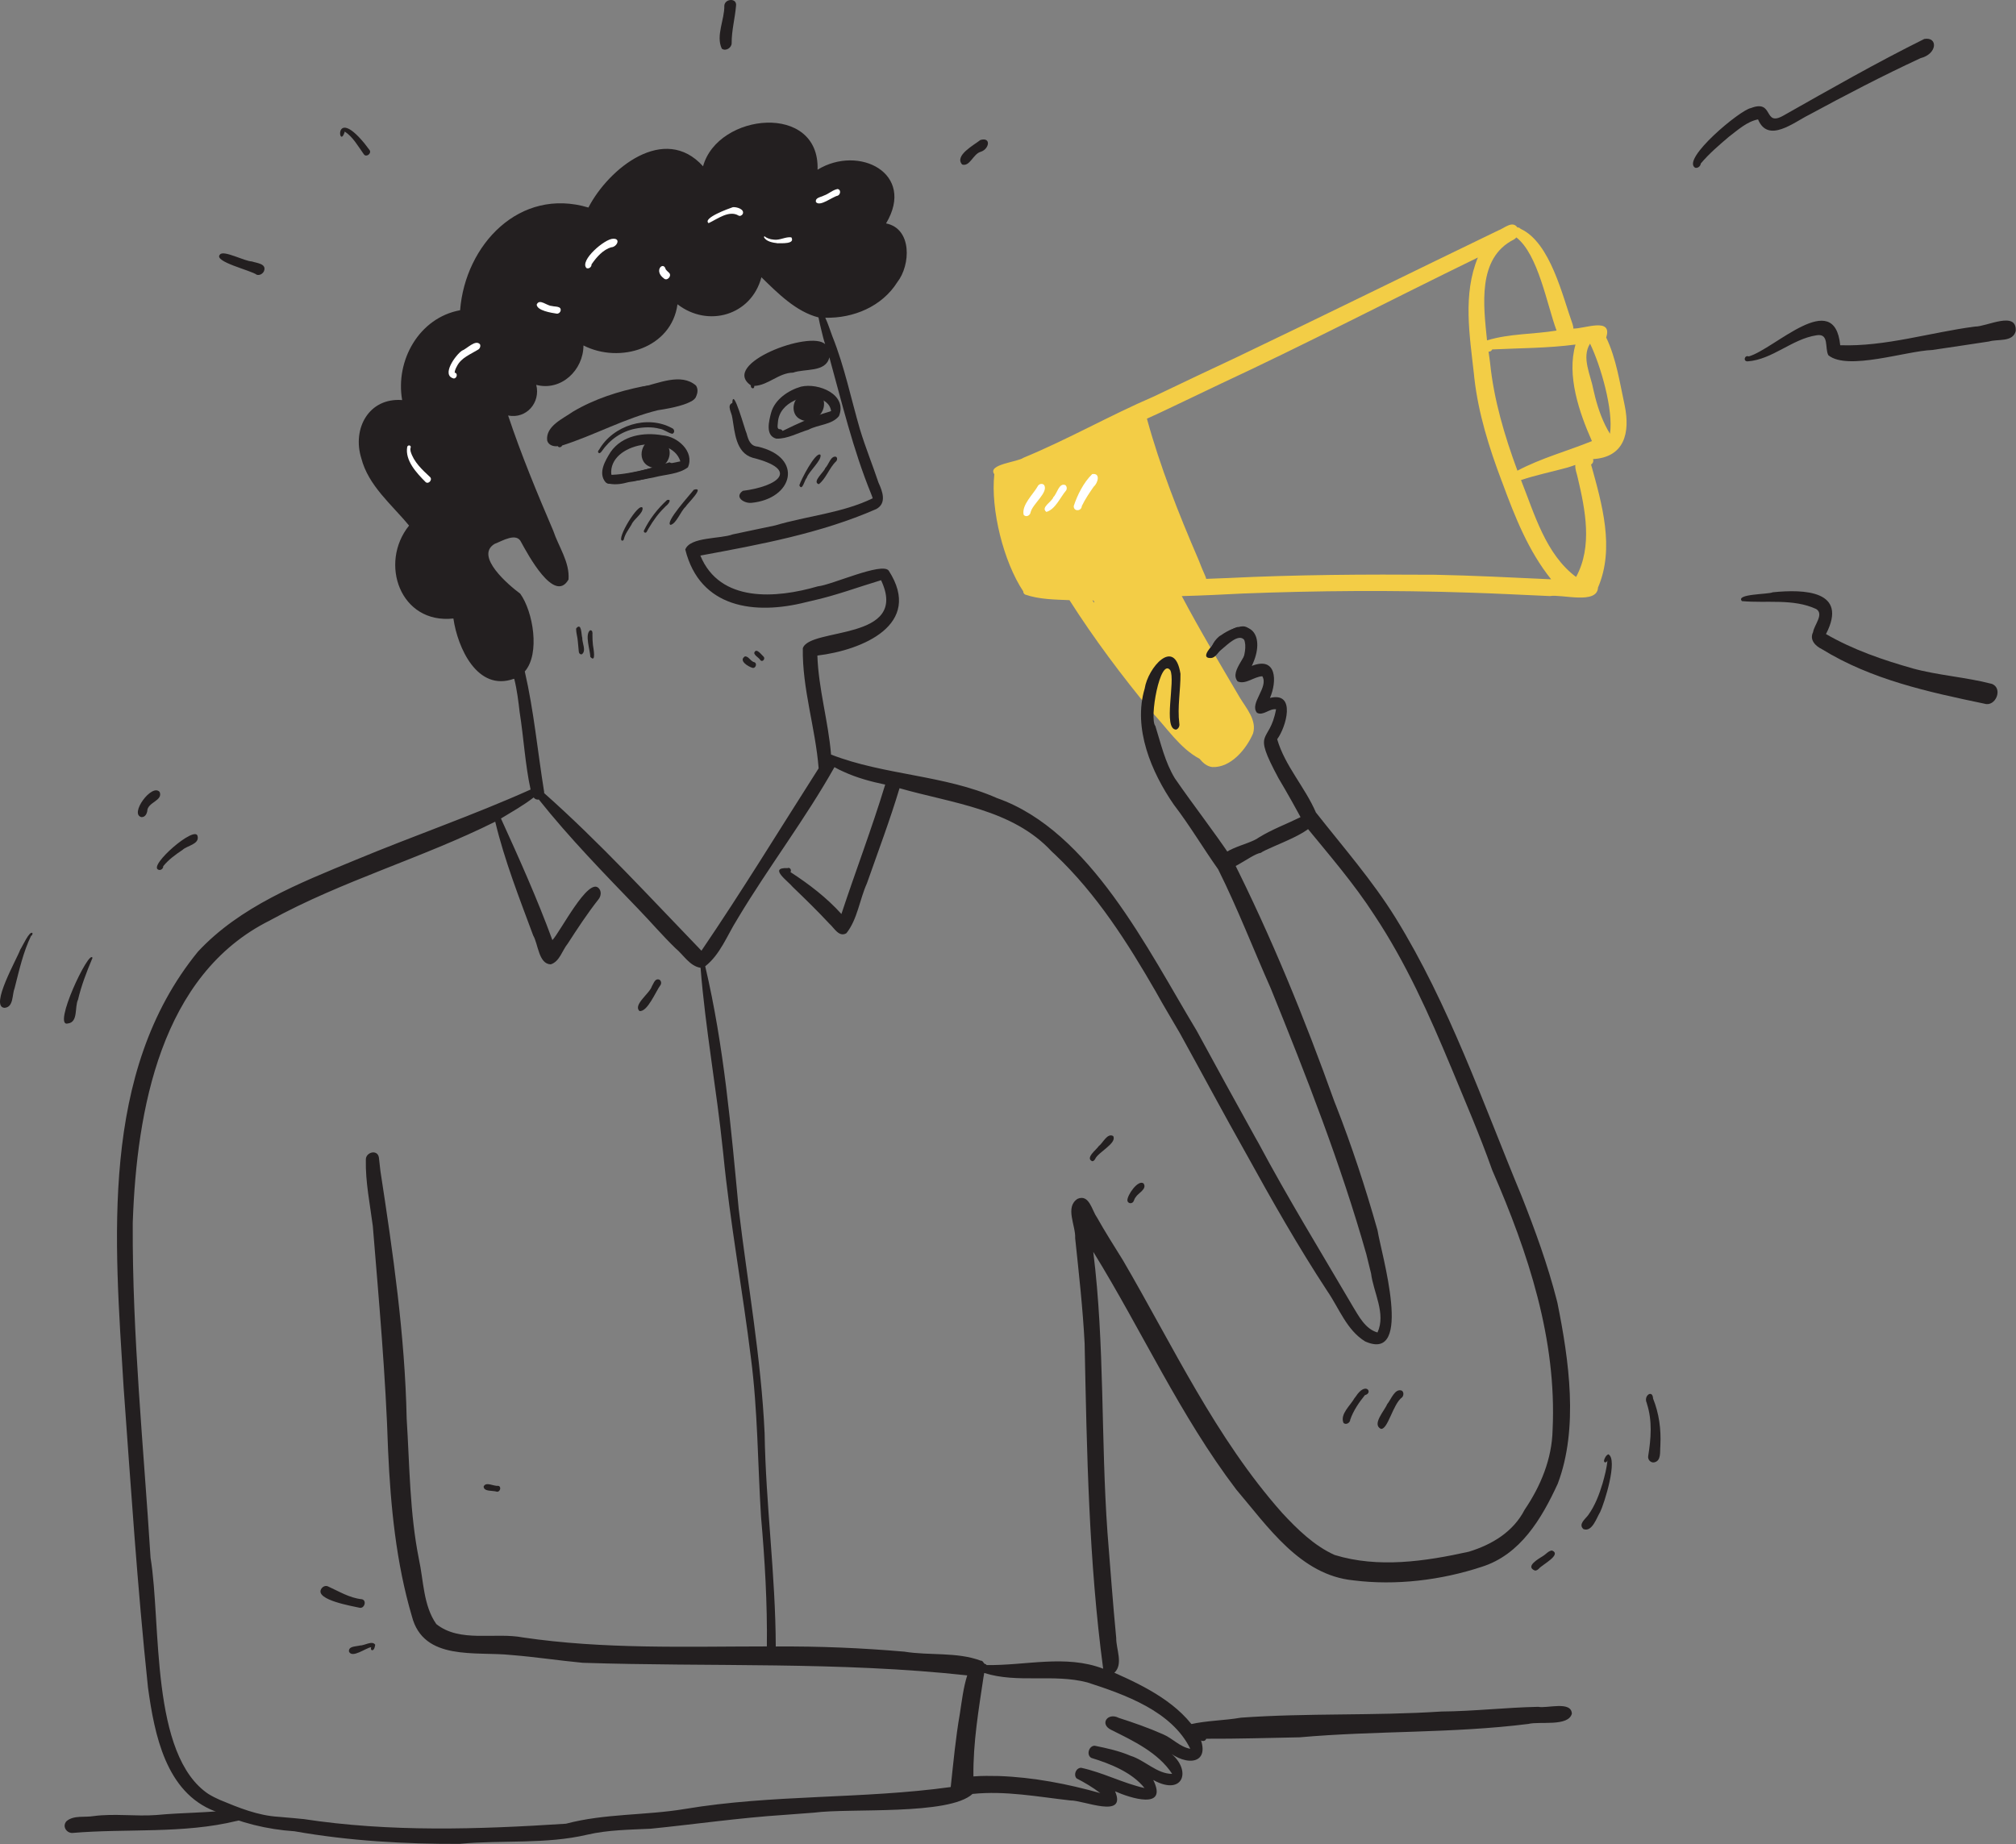 <?xml version="1.0" encoding="UTF-8"?> <svg xmlns="http://www.w3.org/2000/svg" width="1422" height="1301" viewBox="0 0 1422 1301" fill="none"><rect x="0" y="0" width="1422" height="1301" fill="#808080" stroke="none"/> <g clip-path="url(#clip0_2478_441)"> <path d="M855.13 541.121C851.28 540.671 848.49 538.161 846.13 535.291C832.13 527.831 822.97 513.271 812.13 501.961C791.4 476.891 771.84 450.811 754.36 423.381C743.89 422.931 733.01 422.891 723.03 419.411C723.03 419.411 723.04 419.411 723.05 419.401C722.25 419.011 721.73 418.061 721.75 417.161C707.91 396.411 698.66 359.501 701.34 334.561C696.25 327.471 717.73 326.021 721.97 322.891C753.28 309.981 782.76 293.071 813.88 279.691C813.64 279.801 813.4 279.921 813.16 280.031C814.68 279.331 816.18 278.591 817.68 277.891C835.68 269.301 853.67 260.691 871.76 252.281C871.52 252.391 871.28 252.511 871.04 252.621C933.16 222.951 994.9 192.461 1056.89 162.531C1056.88 162.531 1056.86 162.541 1056.85 162.551C1060.96 161.121 1066.69 155.361 1070.29 160.421C1071.14 160.411 1072 160.721 1072.57 161.431C1093.64 171.151 1102.07 208.841 1109.41 229.211C1109.35 229.061 1109.29 228.911 1109.23 228.761C1109.61 229.751 1109.79 230.741 1109.72 231.771C1117.14 232.121 1137.73 223.401 1132.94 238.081C1140.16 253.191 1142.48 269.931 1146.02 286.171C1149.92 305.261 1145.87 322.551 1123.64 323.871C1124.21 325.241 1123.58 326.961 1122.27 327.681C1129.97 355.381 1139.11 386.801 1127.16 414.481C1126.59 426.691 1101.69 419.061 1093.22 420.491C1073.99 419.671 1054.77 418.621 1035.53 418.041C982.5 416.261 929.36 416.661 876.34 418.711C876.57 418.711 876.79 418.691 877.02 418.681C862.55 419.411 848.07 420.141 833.58 420.511C846.44 444.851 860.64 468.461 874.57 492.201C879.11 499.671 886.66 508.121 883.85 517.431C879.1 528.451 868.18 541.701 855.14 541.111L855.13 541.121ZM770.58 423.611C770.93 424.111 771.29 424.601 771.64 425.101C771.73 425.001 771.83 424.921 771.93 424.831C771.72 424.421 771.51 424.011 771.3 423.611C771.06 423.611 770.81 423.611 770.57 423.611H770.58ZM1011.87 405.451C1039.3 405.981 1066.71 407.421 1094.11 408.671C1078.04 388.681 1068.52 364.481 1059.73 340.621C1059.84 340.891 1059.95 341.171 1060.06 341.441C1059.69 340.501 1059.32 339.561 1058.95 338.621C1059.06 338.891 1059.17 339.171 1059.27 339.441C1050.39 316.001 1042.75 291.621 1039.93 266.651C1039.93 266.701 1039.93 266.751 1039.94 266.801C1039.83 265.741 1039.72 264.691 1039.62 263.641C1039.62 263.641 1039.61 263.541 1039.6 263.481C1039.6 263.511 1039.6 263.541 1039.6 263.571C1039.6 263.541 1039.6 263.501 1039.6 263.461V263.481C1036.63 236.471 1031.69 207.591 1042.44 181.661C981.48 211.321 921.35 242.661 859.88 271.261C860.12 271.151 860.36 271.031 860.6 270.921C848.22 276.781 835.91 282.791 823.51 288.621C823.75 288.501 823.99 288.391 824.23 288.281C823.85 288.461 823.48 288.631 823.1 288.811C823.34 288.691 823.58 288.581 823.82 288.471C823.26 288.741 822.69 289.001 822.13 289.271C822.37 289.161 822.61 289.041 822.86 288.931C821.18 289.741 819.5 290.551 817.81 291.311C817.81 291.311 817.82 291.311 817.83 291.301C814.89 292.681 811.95 294.031 808.99 295.361C818.22 329.031 831.24 362.061 845.1 394.191C845.1 394.191 845.1 394.181 845.1 394.171C845.1 394.171 845.1 394.181 845.1 394.191C845.1 394.191 845.1 394.211 845.11 394.221C845.11 394.221 845.11 394.211 845.11 394.201C845.19 394.401 845.27 394.601 845.35 394.791V394.771C845.36 394.811 845.38 394.841 845.39 394.881C845.39 394.881 845.39 394.881 845.39 394.871C845.39 394.871 845.39 394.871 845.39 394.881C846.87 398.851 848.59 402.741 850.26 406.631V406.651C850.48 407.211 850.68 407.771 850.79 408.361C855.71 408.201 860.64 408.001 865.56 407.791C865.42 407.791 865.28 407.801 865.13 407.811C914 405.391 962.97 405.111 1011.9 405.461L1011.87 405.451ZM1105.14 329.961C1094.39 332.901 1083.44 335.111 1072.86 338.661C1082.39 362.641 1090.23 390.991 1111.7 407.021C1123.43 385.471 1118.2 359.651 1112.85 336.961C1112.85 336.981 1112.85 336.991 1112.86 337.011C1112.27 334.031 1110.87 331.081 1111.17 327.991C1109.18 328.691 1107.18 329.371 1105.14 329.961ZM1051.02 255.761C1053.64 281.931 1061.25 307.441 1070.33 332.041C1087.03 323.171 1105.42 318.251 1122.88 311.171C1113.93 291.111 1104.92 264.791 1111.3 243.051C1091.77 245.641 1072.17 245.551 1052.55 246.511C1052.12 247.441 1051.03 248.301 1049.97 248.001C1050.34 250.581 1050.7 253.171 1051.02 255.761ZM1125.14 280.041C1127.42 288.981 1130.8 298.281 1135.6 306.001C1138.17 289.351 1129.04 257.791 1121.55 242.421C1115.33 252.261 1122.07 264.661 1123.94 275.011C1123.87 274.731 1123.8 274.451 1123.74 274.161C1123.93 274.951 1124.12 275.731 1124.31 276.521C1124.24 276.241 1124.17 275.961 1124.1 275.671C1124.45 277.131 1124.8 278.591 1125.15 280.051L1125.14 280.041ZM1067.81 168.971C1041.79 182.021 1046.45 215.791 1048.88 240.111C1064.84 235.271 1081.6 235.881 1097.93 233.201C1091.14 214.921 1085.01 179.471 1069.58 167.501C1069.08 168.091 1068.49 168.591 1067.81 168.961V168.971Z" fill="#F3CD46"></path> <path d="M529.79 354.761C524.73 355.071 517.79 350.661 523.94 346.261C548.46 343.181 564.9 331.471 530.71 322.861C519.01 319.261 518.3 305.011 516.57 294.841C516.59 294.921 516.61 294.991 516.63 295.071C516.58 294.871 516.53 294.671 516.48 294.471C516.48 294.481 516.48 294.501 516.49 294.511C516.26 291.451 512.38 285.861 516.54 284.291C516.99 272.091 525.51 303.771 526.64 305.821C527.83 310.291 529.2 314.691 534.54 315.071C534.5 315.061 534.46 315.051 534.42 315.041C567.22 322.581 559.52 352.031 529.8 354.751L529.79 354.761Z" fill="#231F20"></path> <path d="M454.82 375.712C454.3 375.532 454.07 374.992 454.11 374.482C458.01 366.302 463.77 358.922 470.45 352.782C474.35 351.682 471.34 355.932 469.75 356.922C467.72 358.932 465.74 360.992 463.97 363.232C464.01 363.182 464.05 363.132 464.09 363.082C464.07 363.112 464.04 363.142 464.02 363.172C463.68 363.602 463.35 364.042 463.01 364.472C463.01 364.472 463.02 364.452 463.03 364.442C462.99 364.492 462.95 364.542 462.91 364.592C462.92 364.582 462.93 364.562 462.94 364.552C460.95 367.202 459.13 369.982 457.45 372.842C457.48 372.792 457.51 372.732 457.54 372.682C457.4 372.922 457.27 373.152 457.13 373.392C456.49 374.232 456.22 376.122 454.81 375.742L454.82 375.712Z" fill="#231F20"></path> <path d="M473.01 370.289C468.58 368.749 487.13 348.539 489.42 345.479C497.68 343.049 484.69 355.429 483.63 357.409C483.65 357.389 483.66 357.369 483.68 357.349C483.63 357.409 483.58 357.479 483.53 357.539C483.53 357.529 483.55 357.519 483.56 357.509C480 360.749 477.25 369.189 473.02 370.299L473.01 370.289Z" fill="#231F20"></path> <path d="M438.89 381.429C434.35 380.809 450.5 353.899 453.25 358.239C453.76 362.269 447.01 366.049 445.42 370.099C443.52 373.329 440.93 376.569 440.08 380.219C440.03 380.809 439.54 381.459 438.89 381.429Z" fill="#231F20"></path> <path d="M563.81 342.391C564.65 339.071 575.31 318.251 578.71 320.811C579.91 324.561 570.55 332.441 569.01 337.091C569.01 337.091 569.02 337.071 569.03 337.061C567.56 338.361 565.88 346.911 563.82 342.391H563.81Z" fill="#231F20"></path> <path d="M577.52 341.588C572.52 339.948 581.26 333.038 582.13 330.148C584.51 327.948 585.99 321.148 589.78 322.258C590.74 323.008 590.61 324.468 589.88 325.328C584.92 329.938 582.65 337.718 577.52 341.588Z" fill="#231F20"></path> <path d="M427.16 340.222C421.62 333.682 426.9 324.972 430.68 318.892C438.86 307.092 454.08 304.742 467.37 307.092C477.81 307.862 490.1 318.582 485.24 329.652C478.93 334.522 469.25 334.692 461.55 336.692C451.95 338.552 442.56 341.012 432.74 338.892C432.02 341.212 428.87 341.972 427.17 340.222H427.16ZM431.63 334.972C448.15 334.242 463.72 328.432 479.9 325.462C473.51 304.992 428.91 312.192 431.19 334.752C431.35 334.812 431.49 334.882 431.63 334.972Z" fill="#231F20"></path> <path d="M430.08 341.289C426.54 341.259 426.29 336.349 429.74 335.849C443.76 334.819 458.61 330.589 472.19 326.129C486.3 331.549 447.56 339.919 443.46 340.099C439.09 341.309 434.6 342.109 430.07 341.289H430.08Z" fill="#231F20"></path> <path d="M422.11 319.36C421.47 318.65 422.02 317.77 422.6 317.24C422.59 317.26 422.57 317.27 422.56 317.29C432.31 300.14 456.46 292.43 473.97 302.01C475.81 302.67 476.19 305.3 474.21 306.02C471.18 305.43 468.42 302.88 465.12 302.42C465.2 302.44 465.27 302.46 465.35 302.48C459.71 300.97 453.71 301.3 448.02 302.42C448.09 302.4 448.16 302.39 448.23 302.37C438.32 304.32 430.07 310.2 424.37 318.44C423.87 319.1 422.94 320.21 422.11 319.37V319.36Z" fill="#231F20"></path> <path d="M547.63 309.46C539.59 307.41 542.4 296.93 543.93 291.09C546.55 281.75 556.06 275.34 564.98 272.76C577.23 269.87 597.97 278.27 591.76 293.54C586.78 299.74 577.04 299.46 570.27 303.14C562.87 305.34 555.42 309.66 547.64 309.45L547.63 309.46ZM550.22 302.78C551.02 302.87 551.63 303.35 552.03 304C562.78 298.75 573.58 293.65 585.11 290.4C585.04 290.43 584.97 290.46 584.9 290.49C585.05 290.43 585.2 290.37 585.34 290.31C585.31 290.32 585.29 290.33 585.26 290.34C585.58 290.21 585.9 290.08 586.22 289.94C584.71 279.35 568 278.08 560.3 282.59C553.93 285.64 549.15 290.75 548.69 298.06C548.65 299.71 547.67 302.96 550.22 302.8V302.78Z" fill="#231F20"></path> <path d="M564.81 295.911C557.08 292.641 558.62 280.171 566.52 278.221C571.29 272.481 580.1 276.121 581.08 283.031C582.74 291.761 573.01 300.111 564.8 295.921L564.81 295.911Z" fill="#231F20"></path> <path d="M456.4 328.221C447.94 322.141 454.54 306.861 464.79 309.951C479.95 314.891 469.85 336.761 456.4 328.221Z" fill="#231F20"></path> <path d="M393.45 314.742C390.41 315.142 386.78 314.012 385.95 310.732C384.78 300.552 397.17 295.322 404.19 290.372C419.23 281.482 436.04 276.072 453.09 272.632C483.74 267.232 515.06 281.772 463.85 289.422C463.99 289.392 464.14 289.352 464.28 289.322C440.87 295.022 419.37 306.972 396.49 314.292C396.03 315.562 394.15 316.022 393.43 314.742H393.45Z" fill="#231F20"></path> <path d="M484.76 283.45C481.74 282.94 480.74 279.1 482.14 276.66C469.26 274.13 454.95 276.67 442.43 280.2C445.88 286.47 425.73 280.11 452.44 273.09C452.38 273.11 452.31 273.12 452.25 273.13C464.24 270.61 480.41 262.75 490.95 272.03C493.89 276.51 490.21 283.71 484.77 283.44L484.76 283.45Z" fill="#231F20"></path> <path d="M408.34 460.161C408.27 459.751 408.22 459.341 408.18 458.941C408.18 459.031 408.2 459.121 408.21 459.211C407.94 456.801 407.78 454.371 407.53 451.961C407.53 452.051 407.54 452.131 407.55 452.221C407.37 449.391 406.38 446.601 406.36 443.781C406.36 443.811 406.34 443.851 406.33 443.881C406.35 443.601 406.45 443.331 406.56 443.071C406.56 443.091 406.56 443.101 406.55 443.121C410.32 438.981 409.97 447.771 410.7 449.961C410.55 453.471 413.72 459.141 410.46 461.531C409.51 461.841 408.52 461.161 408.36 460.161H408.34Z" fill="#231F20"></path> <path d="M416.38 463.361C416.27 458.591 412.34 447.661 416.21 444.631C417.98 444.431 418.01 446.441 417.88 447.691C417.88 447.671 417.88 447.651 417.88 447.641C417.85 450.091 417.98 452.521 418.23 454.961C418.49 456.891 420.74 468.231 416.37 463.381L416.38 463.361Z" fill="#231F20"></path> <path d="M530.69 471.102C527.65 470.232 520.66 465.952 525.52 463.012C528.19 463.002 529.44 466.702 532.33 467.252C534.27 468.312 532.8 471.822 530.69 471.102Z" fill="#231F20"></path> <path d="M536.43 465.829C535.28 463.829 532.49 462.769 531.97 460.669C533.31 456.449 537.04 461.889 538.65 463.299C539.98 464.649 537.92 467.309 536.43 465.829Z" fill="#231F20"></path> <path d="M47.95 721.999C36.53 725.279 63.05 669.019 65.24 675.719C65.24 675.719 65.24 675.719 65.25 675.719C61.15 685.449 57.32 695.299 54.94 705.619C54.97 705.479 55.01 705.329 55.04 705.189C52.51 710.379 55.33 721.049 47.94 721.999H47.95Z" fill="#231F20"></path> <path d="M3.11 710.978C-7.47 710.108 12.17 676.088 14.27 669.928C15.69 667.978 20.95 655.938 22.98 658.328C22.86 658.898 22.79 660.108 21.98 660.038C16.35 671.658 13.56 684.358 10.38 696.798C10.39 696.748 10.4 696.708 10.41 696.658C10.37 696.838 10.33 697.008 10.28 697.188C10.28 697.168 10.28 697.148 10.29 697.128C8.43 701.718 9.73 710.578 3.11 710.978Z" fill="#231F20"></path> <path d="M111.66 613.499C104.48 610.799 137.73 581.779 139.37 589.839C140.77 595.569 132.08 596.469 128.81 599.499C123.88 602.839 118.86 606.399 115.12 611.089C115.24 612.809 113.23 614.309 111.65 613.509L111.66 613.499Z" fill="#231F20"></path> <path d="M99.809 576.44C90.969 574.46 107.25 552.239 112.63 558.719C115.06 564.929 104.09 565.84 103.86 572.11C103.89 571.96 103.93 571.809 103.97 571.659C103.65 573.919 102.48 576.53 99.82 576.43L99.809 576.44Z" fill="#231F20"></path> <path d="M181.02 193.778C177.25 190.778 150.02 184.498 155.2 179.528C157.74 176.258 172.44 184.288 177.64 184.438C181.05 185.588 188.31 185.998 186.19 191.288C185.36 193.148 183.04 194.508 181.02 193.778Z" fill="#231F20"></path> <path d="M256.65 108.842C252.6 103.242 249.06 96.662 243.18 92.812C239.07 106.652 234.91 74.632 256.61 100.602C256.55 100.522 256.48 100.442 256.43 100.362C256.51 100.472 256.59 100.572 256.68 100.672C256.66 100.642 256.63 100.612 256.61 100.582C256.67 100.662 256.74 100.742 256.8 100.822C256.8 100.822 256.8 100.822 256.79 100.812C256.93 100.982 257.06 101.162 257.2 101.332C257.19 101.312 257.17 101.292 257.16 101.272C257.22 101.352 257.29 101.432 257.35 101.512C257.33 101.482 257.31 101.452 257.28 101.432C257.34 101.512 257.4 101.582 257.46 101.662C257.43 101.632 257.41 101.602 257.38 101.572C257.56 101.792 257.73 102.012 257.91 102.232C257.85 102.152 257.78 102.072 257.72 101.992C258.75 103.282 259.73 104.602 260.71 105.922C262.28 108.242 258.36 111.242 256.66 108.862L256.65 108.842Z" fill="#231F20"></path> <path d="M509.14 34.338C504.76 25.198 511.16 13.778 510.91 3.908C511.36 -1.082 520.01 -1.612 519.16 4.148C518.42 12.968 516.01 21.588 516.08 30.468C516.08 33.728 511.9 36.378 509.14 34.338Z" fill="#231F20"></path> <path d="M678.66 116.06C672.93 109.74 687.18 102.24 691.51 98.76C699.4 96.48 697.78 105.33 691.61 107.12C686.37 108.71 684.08 117.77 678.66 116.06Z" fill="#231F20"></path> <path d="M1195.62 118.308C1185.86 112.198 1227.4 77.519 1234.99 76.239C1251.49 69.849 1243.54 89.659 1257.84 81.599C1290.7 63.008 1323.49 44.269 1357.32 27.479C1367.05 25.819 1366.59 38.038 1354.65 41.038C1354.73 40.998 1354.82 40.959 1354.9 40.919C1354.61 41.059 1354.32 41.188 1354.03 41.328C1354.25 41.228 1354.46 41.129 1354.68 41.029C1327.92 53.419 1301.81 67.049 1275.89 81.069C1265.21 86.359 1247.08 101.318 1240.04 84.219C1232.04 85.819 1225.73 91.778 1219.38 96.558C1219.41 96.538 1219.43 96.519 1219.46 96.499C1212.53 102.408 1205.54 108.358 1199.67 115.338C1199.46 117.308 1197.54 118.838 1195.63 118.318L1195.62 118.308Z" fill="#231F20"></path> <path d="M1232.7 254.92C1229.25 254.97 1230.58 250.21 1233.49 251.44C1251.79 246.19 1293.91 202.77 1298.01 243.54C1329.75 244.65 1361.51 234.51 1393 230.38C1401.14 230.58 1422.71 218.86 1421.81 233.52C1419.7 241.65 1409.2 238.97 1402.91 240.91C1389.57 243.02 1376.2 244.86 1362.85 246.91C1344.58 247.54 1303.15 261.7 1289.64 250.6C1286.92 245.58 1290.5 234.88 1281.19 236.55C1263.96 239.17 1250.25 253.65 1232.71 254.92H1232.7Z" fill="#231F20"></path> <path d="M1399.69 496.409C1360.12 488.149 1320.03 479.469 1285.12 457.959C1280.49 455.719 1276.17 451.349 1278.87 445.939C1279.55 440.969 1286.8 433.279 1281.08 429.639C1264.78 422.089 1245.99 425.649 1228.7 424.059C1223.86 418.849 1247.33 419.389 1250.44 417.819C1272.58 415.579 1303.91 416.529 1287.97 447.289C1307.09 458.379 1328.23 465.629 1349.43 471.599C1349.18 471.539 1348.94 471.479 1348.69 471.419C1367.15 476.499 1386.45 477.619 1404.95 482.439C1413.12 485.539 1407.63 498.939 1399.69 496.409Z" fill="#231F20"></path> <path d="M324.65 1300.74C285.45 1300.91 246.37 1298.69 207.74 1291.87C188.22 1290.57 169.35 1285.86 151.55 1277.73C116.92 1264.44 108.98 1223.53 104.42 1190.74C104.42 1190.8 104.42 1190.86 104.43 1190.91C104.35 1190.21 104.28 1189.51 104.2 1188.8C104.23 1189.05 104.26 1189.3 104.29 1189.55C96.91 1119.35 92.29 1048.95 87.18 978.558C80.88 875.558 70.07 756.618 139.6 671.368C169.21 639.498 211.16 623.018 250.58 606.728C291.61 589.628 333.69 575.198 374.25 556.978C370.37 539.008 369.41 520.528 366.54 502.378C366.54 502.448 366.55 502.518 366.56 502.588C365.65 494.708 364.69 486.758 362.77 479.058C362.66 478.998 362.56 478.928 362.46 478.848C336.73 488.148 322.79 456.998 319.81 436.328C282.25 440.408 267.21 397.268 288.53 370.778C276.25 355.818 259.84 342.718 254.83 323.208C248.35 302.368 260.13 280.428 283.66 282.228C278.76 254.248 295.63 224.158 324.54 218.848C328.17 172.648 366.53 131.848 415.04 146.408C429.37 118.748 468.67 87.038 495.91 117.308C506.32 79.478 578.31 72.288 576.67 119.718C605.74 101.908 646.15 122.198 624.99 157.608C643.45 161.288 642.38 186.948 632.92 199.058C622.11 216.238 601.95 224.628 582.11 224.138C584.11 228.428 585.5 232.928 587.15 237.358C587.15 237.358 587.15 237.348 587.15 237.338C595.64 258.518 600.21 281.008 606.57 302.868C610.43 315.588 615.45 327.918 619.67 340.528C622.54 346.698 625.61 355.108 618 359.148C578.94 376.268 535.85 384.178 494 391.928C507.77 425.408 547.58 422.138 576.63 413.698C576.6 413.698 576.57 413.718 576.53 413.728C576.67 413.688 576.82 413.658 576.96 413.618C577.01 413.608 577.06 413.598 577.11 413.588C577.09 413.588 577.06 413.588 577.04 413.598C586.47 412.728 622.22 396.318 626.86 402.548C651.45 440.608 608.24 458.688 576.54 462.458C577.33 486.018 584.26 508.848 586.19 532.308C623.69 546.908 666.05 546.588 703.23 563.008C768.97 586.048 809.77 670.308 843.96 726.888C843.96 726.888 843.96 726.888 843.96 726.878C857.66 752.108 871.5 777.268 885.42 802.388C885.42 802.388 885.41 802.368 885.4 802.368C885.72 802.938 886.04 803.498 886.37 804.068C886.24 803.848 886.11 803.628 885.99 803.398C886.63 804.508 887.27 805.618 887.89 806.738C887.76 806.518 887.64 806.298 887.51 806.068C908.37 845.178 931.56 882.918 953.95 921.148C953.92 921.098 953.89 921.038 953.86 920.998C953.94 921.148 954.02 921.288 954.11 921.438C954.11 921.428 954.1 921.418 954.09 921.408C958.48 928.568 962.99 937.528 971.63 939.998C977.75 926.628 968.77 911.878 967.08 898.258C967.08 898.258 967.08 898.278 967.08 898.288C966.82 897.238 966.56 896.188 966.3 895.138C966.3 895.138 966.3 895.158 966.3 895.168C965.43 891.668 964.59 888.168 963.73 884.678C963.75 884.788 963.78 884.888 963.81 884.988C945.7 821.028 921.33 758.838 896.36 697.288C883.93 669.318 872.89 640.638 859.23 613.248C848.66 598.338 839.35 582.538 828.26 568.028C828.32 568.108 828.39 568.188 828.45 568.268C828.34 568.138 828.24 567.998 828.14 567.868C828.16 567.888 828.18 567.918 828.2 567.948C828.13 567.868 828.07 567.778 828 567.688C812.1 544.688 799.02 513.718 807.42 485.738C807.38 485.878 807.34 486.018 807.29 486.168C807.34 485.998 807.39 485.818 807.44 485.648C807.44 485.668 807.44 485.688 807.43 485.708C809.6 471.208 828.49 448.968 832.65 475.338C832.77 487.008 830.37 498.658 831.84 510.368C832.2 512.118 831.34 514.138 829.55 514.708C820.11 514.368 829.29 479.988 825.45 472.798C818.32 463.468 810.48 507.318 814.94 512.148C818.85 524.688 821.79 537.698 828.67 549.038C841.71 567.988 855.99 586.138 868.8 605.308C896.72 660.768 920.3 718.578 941.2 777.038C941.2 777.038 941.2 777.038 941.2 777.028C941.2 777.048 941.21 777.068 941.22 777.088C941.22 777.088 941.22 777.088 941.22 777.098C941.55 777.918 941.88 778.748 942.2 779.568C942.2 779.558 942.2 779.538 942.19 779.518C953.48 808.308 963.15 837.828 971.56 867.588C971.49 867.308 971.42 867.028 971.35 866.748C971.49 867.328 971.64 867.918 971.78 868.508C971.77 868.438 971.75 868.368 971.73 868.298C973.98 883.148 997.61 961.798 962.94 946.318C949.91 938.358 944.59 922.998 936.29 910.888C915.66 879.448 897.09 846.728 878.95 813.808C878.95 813.818 878.97 813.838 878.97 813.848C878.91 813.758 878.86 813.658 878.81 813.568C878.81 813.568 878.81 813.588 878.82 813.598C878.73 813.428 878.64 813.268 878.54 813.098C878.57 813.158 878.6 813.218 878.64 813.268C862.84 785.248 847.7 756.848 832.14 728.698C826.62 719.168 820.88 709.748 815.56 700.108C815.55 700.088 815.54 700.068 815.53 700.058C815.51 700.028 815.5 699.998 815.48 699.968C815.48 699.968 815.48 699.968 815.48 699.958C815.46 699.938 815.45 699.908 815.44 699.888C815.44 699.898 815.45 699.908 815.46 699.918C815.46 699.908 815.45 699.888 815.44 699.878C795.44 665.158 773.65 630.808 744.4 603.068C744.42 603.088 744.45 603.108 744.47 603.138C744.44 603.108 744.41 603.078 744.38 603.048C744.38 603.048 744.39 603.058 744.4 603.068C743.47 602.208 742.56 601.338 741.63 600.478C741.64 600.488 741.66 600.508 741.67 600.518C741.59 600.448 741.52 600.378 741.44 600.298C741.55 600.398 741.66 600.498 741.76 600.598C714.06 570.748 671.64 566.698 634.49 556.048C627.7 578.688 619.32 600.788 611.51 623.088C606.35 634.488 604.83 648.548 597.02 658.328C591.77 661.458 588.36 654.518 584.98 651.598C576.69 642.668 567.99 634.208 559.22 625.768C555.75 621.468 541.75 611.868 555.49 612.408C557.23 611.608 558.5 613.798 557.57 615.228C570.63 623.708 583.03 633.178 593.5 644.768C603.57 614.268 615.05 584.228 624.38 553.488C614.36 551.408 604.43 548.728 595.1 544.448C595.17 544.478 595.24 544.508 595.3 544.538C593.02 543.508 590.73 542.458 588.59 541.188C568.04 577.738 542.23 611.478 520.6 647.538C520.61 647.518 520.62 647.488 520.64 647.468C520.54 647.638 520.44 647.798 520.35 647.968C520.36 647.948 520.38 647.918 520.39 647.898C520.23 648.168 520.07 648.438 519.91 648.718C519.94 648.668 519.97 648.618 520 648.568C512.94 659.718 508.05 673.358 497.43 681.648C510.71 738.008 515.64 795.758 521.09 853.278C521.09 853.208 521.08 853.138 521.07 853.058C527.36 905.708 536.88 958.048 539.33 1011.09C540.13 1061.36 547.06 1111.23 547.19 1161.51C577.49 1161.29 607.68 1162.53 637.86 1165.15C655.64 1168.06 674.91 1165.2 691.84 1171.53C693.01 1171.37 693.51 1172.65 694.16 1173.41C694.14 1173.38 694.12 1173.36 694.1 1173.33C694.25 1173.49 694.37 1173.71 694.58 1173.79C695.17 1173.82 695.64 1174.14 695.9 1174.6C723.29 1175.09 751.52 1167.01 778.12 1177.18C767.95 1101.12 766.6 1024.33 765.05 947.698C763.77 922.878 760.97 898.188 758.38 873.478C758.87 864.638 750.94 851.588 760.08 845.698C768.3 842.208 770.12 853.718 773.64 858.628C779.44 868.958 785.81 878.938 792.05 889.008C827.48 949.668 857.41 1014.43 904.46 1067.37C915.08 1078.82 927.02 1090.5 941.39 1096.95C972.1 1106.38 1005.3 1101.47 1036.05 1094.65C1052.35 1089.66 1067.39 1080.65 1075.39 1065.07C1086.76 1048.33 1094.7 1029.14 1095.14 1008.68C1098.16 944.848 1077.96 883.918 1052.82 826.108C1052.83 826.148 1052.85 826.178 1052.86 826.218C1052.69 825.808 1052.54 825.398 1052.37 824.988C1052.38 825.018 1052.4 825.058 1052.41 825.088C1043.65 800.308 1033.14 776.238 1023.15 751.948C1023.25 752.208 1023.35 752.458 1023.45 752.718C1008.11 715.828 991.62 678.968 969.44 645.608C954.94 623.128 937.37 602.918 920.5 582.288C914.4 570.868 908.14 559.588 901.5 548.468C901.62 548.688 901.75 548.898 901.87 549.118C882.59 513.228 895.38 525.888 900.08 500.368C895.33 499.668 890.99 505.238 886.62 502.818C881.08 496.208 895.06 484.868 890.39 477.068C884.53 477.288 878.61 483.158 872.98 480.698C866.51 472.758 882.8 461.638 880.21 451.788C880.24 451.938 880.28 452.098 880.32 452.248C880.09 451.048 879.54 449.808 878.39 449.248C878.52 449.308 878.65 449.368 878.78 449.418C878.15 449.108 877.49 448.878 876.8 448.738C876.94 448.768 877.07 448.808 877.21 448.848C876.82 448.778 876.43 448.718 876.04 448.658C876.18 448.658 876.31 448.678 876.45 448.688C872.18 448.288 867.9 449.618 864.11 451.498C866.08 454.138 860.22 456.228 858.43 457.498C850.38 459.738 858.04 449.498 861.16 448.188C882.51 433.218 893.11 448.928 882.95 469.768C900.61 462.788 900.87 480.568 895.78 492.358C914.46 487.758 907.2 512.938 900.87 521.478C906.35 540.378 920.45 555.178 928.18 573.148C947.31 597.498 967.9 620.948 984.3 647.388C1022.27 708.828 1045.83 777.728 1073.42 844.118C1073.31 843.848 1073.21 843.578 1073.1 843.308C1082.7 867.578 1091.69 892.178 1098.15 917.488C1098.15 917.488 1098.15 917.488 1098.15 917.498C1098.15 917.498 1098.15 917.498 1098.15 917.488C1098.15 917.488 1098.15 917.508 1098.15 917.518C1098.29 918.078 1098.43 918.638 1098.56 919.188C1098.56 919.168 1098.56 919.148 1098.55 919.128C1106.67 959.338 1113.6 1007.56 1098.75 1046.72C1087.42 1071.3 1072.43 1096.75 1045.09 1105.33C1016.49 1114.76 984.6 1118.64 954.63 1114.86C917.24 1111.22 894.36 1077.03 871.9 1050.66C871.95 1050.72 872 1050.79 872.05 1050.85C832.42 998.758 805.42 938.598 771.15 883.108C779.32 948.888 776.44 1015.22 781.17 1081.22C783.16 1105.98 784.94 1130.75 787.33 1155.47C787.18 1163.27 792.53 1173.98 786.02 1180.03C808.26 1189.86 832.5 1202.08 845.46 1223.52C855.38 1244.82 836.7 1246.62 823.18 1234.89C841.51 1247.07 835.58 1267.99 813.45 1255.68C824.1 1277.26 796.92 1268.32 786.53 1263.68C794.99 1283.56 763.95 1269.83 755.05 1270.13C732.08 1267.55 709.18 1263.12 685.97 1265.53C669.37 1280.83 599.59 1275.38 574.29 1278.72C567 1279.26 559.72 1279.85 552.43 1280.37C552.68 1280.35 552.92 1280.33 553.17 1280.31C521.62 1282.37 490.36 1286.91 458.95 1290.07C444 1290.8 428.94 1290.86 414.28 1294.26C384.96 1301.16 354.49 1297.94 324.64 1300.68L324.65 1300.74ZM213.58 1283.17C275.04 1292.61 337.44 1290.54 399.19 1286.54C426.69 1279.24 455.16 1280.78 483.03 1276.14C545.09 1265.74 608.48 1269.27 670.59 1260.66C672.49 1243.38 674.03 1226.08 677.04 1208.94C677.04 1208.94 677.04 1208.94 677.04 1208.95C678.45 1199.88 679.47 1190.69 682.24 1181.9C592.13 1172.04 501.41 1175.98 410.98 1173.01H411.02C394.18 1171.44 377.44 1168.84 360.57 1167.52C335.53 1164.85 298.7 1172.02 290.53 1140.2C279.35 1102.27 275.53 1062.67 273.74 1023.3C272.05 970.378 267.29 917.688 262.97 864.938C260.96 849.338 257.7 833.798 258.05 817.998C258 812.748 266.35 810.568 267.26 816.598C267.54 818.988 267.8 821.388 268.07 823.778C268.16 824.578 268.25 825.378 268.34 826.178C268.34 826.098 268.32 826.018 268.31 825.928C277.2 883.838 285.65 942.118 286.85 1000.83C288.95 1033.97 288.95 1067.39 295.52 1100.06C298.82 1115.25 298.58 1132.66 307.76 1145.71C307.7 1145.65 307.63 1145.59 307.57 1145.54C307.69 1145.65 307.8 1145.76 307.92 1145.87C307.85 1145.8 307.78 1145.73 307.7 1145.66C324.45 1159.09 348.98 1151.29 369.02 1155.16C426.01 1163.53 483.48 1161.5 540.91 1161.46C541.27 1130.91 539.49 1100.45 536.8 1070.03C534.45 1032.65 534.52 995.108 529.67 957.908C529.68 958.038 529.7 958.168 529.72 958.308C523.8 910.228 514.94 862.568 510.2 814.328C510.21 814.448 510.23 814.558 510.24 814.668C510.1 813.398 509.96 812.118 509.82 810.848C509.84 811.028 509.86 811.208 509.88 811.388C505.47 768.418 497.55 725.758 494.15 682.718C486.57 681.648 482.01 673.468 476.4 668.878C467.27 660.028 459.02 650.328 450.18 641.198C426.03 616.108 401.77 591.278 380.07 564.028C378.7 564.328 377.22 563.718 376.42 562.568C369.21 568.178 361.16 572.668 353.35 577.398C366.2 605.648 378.95 634.028 389.63 663.198C395.11 657.558 414.98 618.308 422.39 626.658C424.42 628.878 423.92 632.248 422.15 634.428C414.28 644.428 407.31 655.068 400.41 665.748C396.53 670.458 394.76 678.358 388.46 680.298C379.87 680.028 379.67 666.008 376.1 659.948C366.29 633.468 355.92 607.178 349.31 579.648C297.73 605.388 241.52 621.298 190.88 649.038C190.92 649.018 190.96 648.998 191 648.968C190.94 648.998 190.88 649.038 190.82 649.068C190.8 649.078 190.78 649.098 190.75 649.108C190.77 649.098 190.79 649.088 190.81 649.078C190.71 649.138 190.6 649.198 190.5 649.258C190.5 649.258 190.51 649.258 190.52 649.258C113.24 687.558 96.43 783.508 93.66 861.888C93.66 861.718 93.66 861.548 93.66 861.378C93.66 862.058 93.64 862.748 93.63 863.428V863.408C93.63 863.548 93.63 863.698 93.63 863.838C93.63 863.808 93.63 863.788 93.63 863.758C93.26 942.268 101.31 1020.64 106.2 1098.95C113.85 1145.12 105.67 1238.52 147.45 1265.86C147.3 1265.75 147.14 1265.65 146.98 1265.54C149.75 1267.25 152.65 1268.66 155.62 1269.98C155.45 1269.9 155.28 1269.82 155.1 1269.74C168.38 1275.27 181.92 1280.8 196.44 1281.66C196.5 1281.66 196.56 1281.66 196.62 1281.67H196.6C197.78 1281.78 198.96 1281.88 200.14 1281.98C200.12 1281.98 200.09 1281.98 200.07 1281.98C200.11 1281.98 200.15 1281.98 200.2 1281.99C204.68 1282.37 209.14 1282.74 213.61 1283.22L213.58 1283.17ZM704.65 1252.9C728.76 1253.76 752.93 1258.41 776.09 1264.94C770.84 1260.91 765.14 1257.54 759.37 1254.56C757 1251.95 758.99 1247.11 762.58 1247.08C777.91 1250.37 791.95 1257.91 807.28 1261.37C798.51 1250.29 783.12 1244.2 769.8 1240.12C766.06 1238.1 768.05 1231.4 772.23 1231.53C780.75 1233.27 789.4 1235.16 797.42 1238.61C807.51 1241.72 816.15 1251.45 826.79 1251.37C817 1236.38 799.37 1228.09 783.76 1220.32C775.33 1216.2 781.41 1207.81 789.08 1211.86C799.63 1215.25 810.13 1218.92 820.26 1223.4C827.02 1226.22 832.18 1232.39 839.58 1233.68C826.54 1207.12 793.56 1195.45 766.92 1186.84C743.11 1180.62 717.76 1187.64 694.22 1180.2C694.04 1181.24 693.86 1182.27 693.7 1183.31C693.74 1183 693.79 1182.69 693.83 1182.38C690.32 1205.82 686.31 1229.44 686.61 1253.17C692.6 1252.68 698.63 1252.79 704.63 1252.9H704.65ZM383.8 559.478C422.98 594.228 458.39 632.998 494.77 670.678C523.42 628.598 550.04 584.898 577.43 542.018C575.22 513.628 565.8 485.898 566.27 457.318C571.08 442.368 641.79 452.508 621.47 409.308C605.29 414.158 589.41 420.138 572.89 423.778C572.9 423.778 572.92 423.778 572.94 423.768C571.53 424.108 570.12 424.428 568.71 424.758C568.71 424.758 568.73 424.758 568.75 424.758C568.71 424.758 568.68 424.778 568.64 424.778C568.64 424.778 568.64 424.778 568.65 424.778C532.34 434.018 493.68 429.048 483.37 387.648C486.78 378.618 508.21 380.278 516.84 376.978C526.95 374.728 537.12 372.798 547.23 370.568C547 370.618 546.78 370.678 546.55 370.728C569.32 363.918 594.15 361.938 615.57 351.518C615.27 350.458 614.86 349.438 614.46 348.418C601.73 317.218 593.96 284.458 584.99 252.078C582.55 262.908 567.7 259.878 559.44 262.868C549.21 262.988 541.97 271.818 532.02 272.248C532.31 274.918 529.27 274.188 529.61 271.838C507.64 256.648 571.82 232.638 582.04 242.828C580.99 239.738 580.21 236.558 579.47 233.388C578.73 230.248 577.9 227.098 577.32 223.918C561.45 219.878 548.54 206.778 537.07 195.588C529.98 222.498 499.44 231.328 477.87 214.658C473.68 245.648 437.18 256.798 411.55 243.698C411.5 261.078 395.88 276.118 378.25 271.508C381.42 283.988 371.29 295.688 358.4 293.128C367.59 320.668 378.79 347.668 390.22 374.358C393.96 385.638 401.98 396.578 401 408.828C391.07 426.268 372.24 390.888 367.66 382.578C367.66 382.578 367.66 382.588 367.67 382.598C367.64 382.548 367.62 382.498 367.59 382.448C367.6 382.478 367.62 382.518 367.64 382.558C364.45 375.238 354.15 381.688 348.81 383.718C334.63 392.358 358.95 412.938 366.94 418.798C376.03 431.388 381.13 461.158 370.16 473.688C376.59 501.538 379.19 530.038 383.75 558.238C383.83 558.638 383.85 559.058 383.82 559.498L383.8 559.478Z" fill="#231F20"></path> <path d="M859.39 611.579C856.62 598.909 880.38 596.569 888.01 590.759C897.25 585.069 907.44 581.329 917.11 576.569C919.43 574.609 923.55 573.948 924.71 577.488C934.65 584.648 894.38 597.628 889.37 601.608C881.81 602.708 863.94 619.609 859.39 611.579Z" fill="#231F20"></path> <path d="M856.05 460.889C851.06 458.319 857.75 451.329 861.48 451.519C866.97 453.669 859.69 461.289 856.05 460.889Z" fill="#231F20"></path> <path d="M876.27 478.482C869.76 477.842 881.74 460.752 877.43 450.942C877.49 451.092 877.55 451.232 877.6 451.382C873.71 446.662 865.631 454.902 862.091 457.772C859.271 459.542 857.7 463.982 854.2 464.182C841.22 464.932 868.831 441.152 873.841 442.342C890.461 436.932 885 478.062 876.27 478.482Z" fill="#231F20"></path> <path d="M246.16 1165.17C245.69 1161.42 250.3 1161.61 252.84 1161.03C252.82 1161.03 252.81 1161.03 252.79 1161.04C252.88 1161.02 252.97 1161.01 253.06 1160.99C253.06 1160.99 253.04 1160.99 253.03 1160.99C253.1 1160.98 253.17 1160.96 253.24 1160.95C253.33 1160.93 253.42 1160.92 253.51 1160.9C253.49 1160.9 253.47 1160.9 253.45 1160.9C253.58 1160.88 253.71 1160.85 253.84 1160.83C257.09 1160.92 262.46 1157.1 264.66 1160.26C264.43 1161.51 264.13 1163.73 262.75 1164.15C261.53 1164.24 261.44 1162.83 261.84 1161.99C257.85 1162.57 248.46 1170.04 246.17 1165.15L246.16 1165.17Z" fill="#231F20"></path> <path d="M253.72 1134.2C248.49 1133.03 222.38 1128.65 226.48 1121.1C227.41 1119.31 229.51 1118.25 231.41 1119.15C239.13 1122.65 246.62 1127.31 255.22 1128.17C258.88 1128.93 257.13 1134.84 253.72 1134.2Z" fill="#231F20"></path> <path d="M350.42 1052.3C347.69 1051.33 341.21 1052.47 341.14 1048.64C342.79 1044.99 348.29 1048.63 351.45 1048.17C353.95 1048.69 352.75 1052.73 350.42 1052.3Z" fill="#231F20"></path> <path d="M451.08 713.23C446.32 708.81 458.38 700.77 459.81 695.74C461.07 693.89 461.86 690.21 464.78 690.99C466.32 691.51 466.69 693.46 465.97 694.79C462.62 699.16 456.77 714 451.08 713.23Z" fill="#231F20"></path> <path d="M770.33 819.17C765.38 816.83 773.3 811.16 774.97 808.57C777.94 806.42 781.01 799.04 785.18 801.42C788.1 806.38 774.84 812.65 772.56 817.43C772.57 817.41 772.59 817.39 772.6 817.38C772.13 818.26 771.47 819.23 770.34 819.17H770.33Z" fill="#231F20"></path> <path d="M795.22 846.899C794.93 843.279 802.76 831.879 806.63 834.859C809.32 838.919 802.71 841.569 800.98 844.679C799.78 845.959 800 848.309 797.93 848.729C796.71 849.049 795.37 848.219 795.21 846.899H795.22Z" fill="#231F20"></path> <path d="M947.6 1003.7C945.12 997.54 952.5 991.49 955.34 986.41C955.33 986.43 955.32 986.44 955.3 986.46C955.5 986.2 955.7 985.94 955.9 985.68C955.9 985.69 955.88 985.7 955.87 985.72C955.92 985.66 955.97 985.59 956.02 985.53C956.02 985.54 956 985.55 955.99 985.57C956.03 985.52 956.07 985.46 956.11 985.41C956.11 985.41 956.1 985.43 956.09 985.44C956.16 985.35 956.23 985.26 956.3 985.17C956.29 985.19 956.28 985.2 956.27 985.22C963.43 974.1 968.78 982.76 962.79 984.17C962.75 984.21 962.71 984.25 962.67 984.29C962.71 984.25 962.74 984.21 962.78 984.18C962.71 984.25 962.64 984.33 962.57 984.4C962.59 984.38 962.6 984.37 962.62 984.35C958.49 989.44 954.56 995.24 952.43 1001.42C952.39 1003.67 949.35 1005.56 947.61 1003.73L947.6 1003.7Z" fill="#231F20"></path> <path d="M973.96 1007.97C967.49 1004.73 976.76 994.981 978.46 990.531C978.44 990.561 978.42 990.591 978.41 990.621C981.14 987.511 983.76 979.131 988.82 981.031C990.3 982.151 990.14 984.461 988.99 985.751C982.5 990.311 978.92 1008.84 973.97 1007.96L973.96 1007.97Z" fill="#231F20"></path> <path d="M1162.55 1027.28C1164.54 1014.99 1165.57 1002.29 1161.67 990.269C1161.7 990.389 1161.73 990.509 1161.76 990.629C1161.66 990.219 1161.56 989.819 1161.47 989.409C1161.5 989.529 1161.53 989.639 1161.56 989.759C1159.05 984.549 1165.71 980.009 1166.01 986.599C1170.21 997.039 1171.72 1008.19 1171.16 1019.41C1171.16 1019.32 1171.16 1019.22 1171.17 1019.13C1171.17 1019.32 1171.16 1019.52 1171.15 1019.71C1171.15 1019.71 1171.15 1019.7 1171.15 1019.69C1171.15 1019.92 1171.14 1020.15 1171.13 1020.38C1171.13 1020.29 1171.13 1020.21 1171.14 1020.12C1170.75 1024.12 1171.95 1030.75 1166.6 1031.65C1164.22 1031.94 1162.19 1029.67 1162.56 1027.28H1162.55Z" fill="#231F20"></path> <path d="M1116.85 1078.68C1113.12 1075.25 1118.17 1071.63 1120.2 1068.89C1125.09 1062.13 1128.06 1054.23 1130.44 1046.3C1130.42 1046.38 1130.39 1046.46 1130.37 1046.55C1131.89 1041.08 1133.4 1035.56 1133.85 1029.88C1133.83 1031.64 1131.24 1032.54 1131.4 1030.28C1131.84 1028.59 1132.79 1026.68 1134.44 1025.92C1141.44 1029.35 1131.7 1060.46 1128.53 1067.03C1128.6 1066.87 1128.67 1066.72 1128.73 1066.56C1126.16 1070.7 1123.04 1081.08 1116.85 1078.69V1078.68Z" fill="#231F20"></path> <path d="M1082.73 1107.97C1075.49 1105.12 1085.18 1099.7 1088.28 1097.72C1090.43 1096.5 1092.13 1094.03 1094.69 1093.78C1101.96 1096.74 1087.59 1103.86 1085.38 1106.69C1085.49 1106.61 1085.59 1106.52 1085.7 1106.43C1084.84 1107.16 1083.94 1108.03 1082.73 1107.97Z" fill="#231F20"></path> <path d="M50.95 1293.07C46.57 1293 43.75 1288.06 46.99 1284.67C52.1 1280.4 59.84 1282.22 66.05 1281.15C80.84 1279.19 95.62 1281.51 110.39 1280.39C128.63 1278.65 146.97 1278.93 165.16 1276.55C172.97 1274.67 173.89 1283.59 166.41 1284.73C166.61 1284.67 166.81 1284.61 167 1284.56C129.07 1293.83 89.53 1289.77 50.95 1293.06V1293.07Z" fill="#231F20"></path> <path d="M844.58 1226.71C844.11 1226.53 843.71 1226.32 843.38 1225.89C836.98 1228.15 833.68 1219.11 839.77 1216.36C851.3 1213.72 863.59 1213.77 875.35 1211.72C922.18 1208.36 969.29 1210.47 1016.15 1207.42C1016.12 1207.42 1016.09 1207.42 1016.06 1207.42C1016.21 1207.42 1016.37 1207.41 1016.52 1207.4C1016.45 1207.4 1016.39 1207.4 1016.32 1207.4C1016.45 1207.4 1016.58 1207.4 1016.71 1207.39C1016.66 1207.39 1016.61 1207.39 1016.56 1207.39C1039.41 1207.22 1062.12 1204.53 1084.96 1204.08C1091.24 1205.34 1108.35 1199.71 1108.73 1208.9C1106.21 1218.27 1086.02 1214.12 1078.07 1216.14C1024.46 1222.9 970.34 1220.8 916.56 1225.6C916.82 1225.6 917.07 1225.58 917.32 1225.57C895.17 1225.98 873.01 1226.7 850.85 1226.59C849.61 1229.5 846.51 1227.73 844.56 1226.69L844.58 1226.71Z" fill="#231F20"></path> <path d="M300.14 340.019C293.86 333.659 285.55 324.869 287.23 315.279C287.6 313.699 290.13 313.949 289.68 315.689C289.3 316.629 289.45 317.659 289.66 318.619C289.66 318.559 289.64 318.489 289.62 318.429C291.8 325.909 297.88 331.449 303.41 336.599C305.24 338.509 302.15 341.939 300.14 340.009V340.019Z" fill="white"></path> <path d="M319.98 266.979C310.98 264.699 321.35 250.449 325.8 247.409C329.3 246.129 335.38 239.249 338.55 242.869C339.18 244.199 338.5 245.899 337.27 246.629C331.91 249.949 325.49 252.249 322.4 258.149C322.47 258.049 322.53 257.949 322.6 257.839C321.7 259.399 320.79 261.059 320.69 262.899C323.2 263.229 322.25 267.119 320 266.989L319.98 266.979Z" fill="white"></path> <path d="M392.65 221.259C388.89 220.659 378.87 219.179 378.55 214.869C378.55 214.879 378.55 214.899 378.55 214.909C380.43 210.269 385.86 215.879 389.24 215.839C391.41 216.549 396.11 215.719 395.44 219.249C395.12 220.479 393.93 221.409 392.66 221.269L392.65 221.259Z" fill="white"></path> <path d="M413.69 189.129C408.52 183.869 426.64 168.309 432.56 168.419C438.1 168.219 435.04 174.349 431.06 174.469C431.18 174.429 431.3 174.379 431.42 174.329C425.23 176.159 420.79 181.369 417.24 186.519C417.34 188.329 415.36 189.879 413.68 189.129H413.69Z" fill="white"></path> <path d="M499.81 157.419C495.29 153.859 514.05 147.129 516.95 146.149C519.53 145.879 525.4 147.559 523.88 150.979C523.36 151.919 522.01 152.699 520.97 152.089C514.26 147.979 505.79 154.659 499.81 157.419Z" fill="white"></path> <path d="M548.5 171.609C545.23 171.219 540.29 170.429 538.84 167.209C539.04 166.559 539.71 166.699 539.94 167.219C540.03 167.289 540.13 167.359 540.23 167.419C540.23 167.419 540.23 167.419 540.22 167.409C541.29 168.039 542.47 168.439 543.66 168.739C543.64 168.739 543.62 168.739 543.61 168.739C543.65 168.739 543.68 168.759 543.72 168.759C544.4 168.909 545.09 168.989 545.79 169.049H545.77C545.82 169.049 545.86 169.049 545.91 169.049C545.89 169.049 545.87 169.049 545.84 169.049C550.04 169.689 554.24 166.809 558.21 167.449C561 172.319 551.31 171.499 548.51 171.609H548.5Z" fill="white"></path> <path d="M575.53 142.528C574.84 139.328 579.03 139.148 581.03 137.998C584.47 136.868 587.34 133.928 590.85 133.328C593.32 133.738 592.92 137.248 590.9 138.038C587.03 138.868 578.28 146.108 575.53 142.528Z" fill="white"></path> <path d="M468.25 196.391C460.83 190.931 467.98 183.961 469.55 189.971C470.22 190.931 471.15 191.691 471.99 192.501C474.1 194.661 470.5 198.601 468.25 196.391Z" fill="white"></path> <path d="M722.01 363.08C720.57 355.97 728.95 348.64 732.26 342.55C733.27 341.24 735.26 340.91 736.47 342.13C739.76 347.3 728.23 355.56 726.93 361.44C726.96 361.29 727 361.14 727.04 360.99C727.02 361.1 726.991 361.21 726.961 361.32C726.961 361.29 726.96 361.25 726.97 361.22C726.79 363.6 723.621 365.3 722.021 363.09L722.01 363.08Z" fill="white"></path> <path d="M738.08 361.13C733.79 357.98 741.96 354.06 743.01 350.69C745.65 348.25 746.91 340.47 751.4 342.17C752.56 343.02 752.75 344.9 751.94 346.05C747.76 350.94 744.45 359.3 738.08 361.13Z" fill="white"></path> <path d="M757.38 356.939C759.99 348.999 764.41 340.269 770.39 334.449C776.5 333.489 774.42 340.819 771.44 343.329C771.54 343.189 771.64 343.049 771.74 342.909C768.59 347.439 765.44 352.019 763.06 356.999C762.85 360.789 757.15 361.019 757.38 356.939Z" fill="white"></path> </g> <defs> <clipPath id="clip0_2478_441"> <rect width="1421.83" height="1300.75" fill="white"></rect> </clipPath> </defs> </svg> 